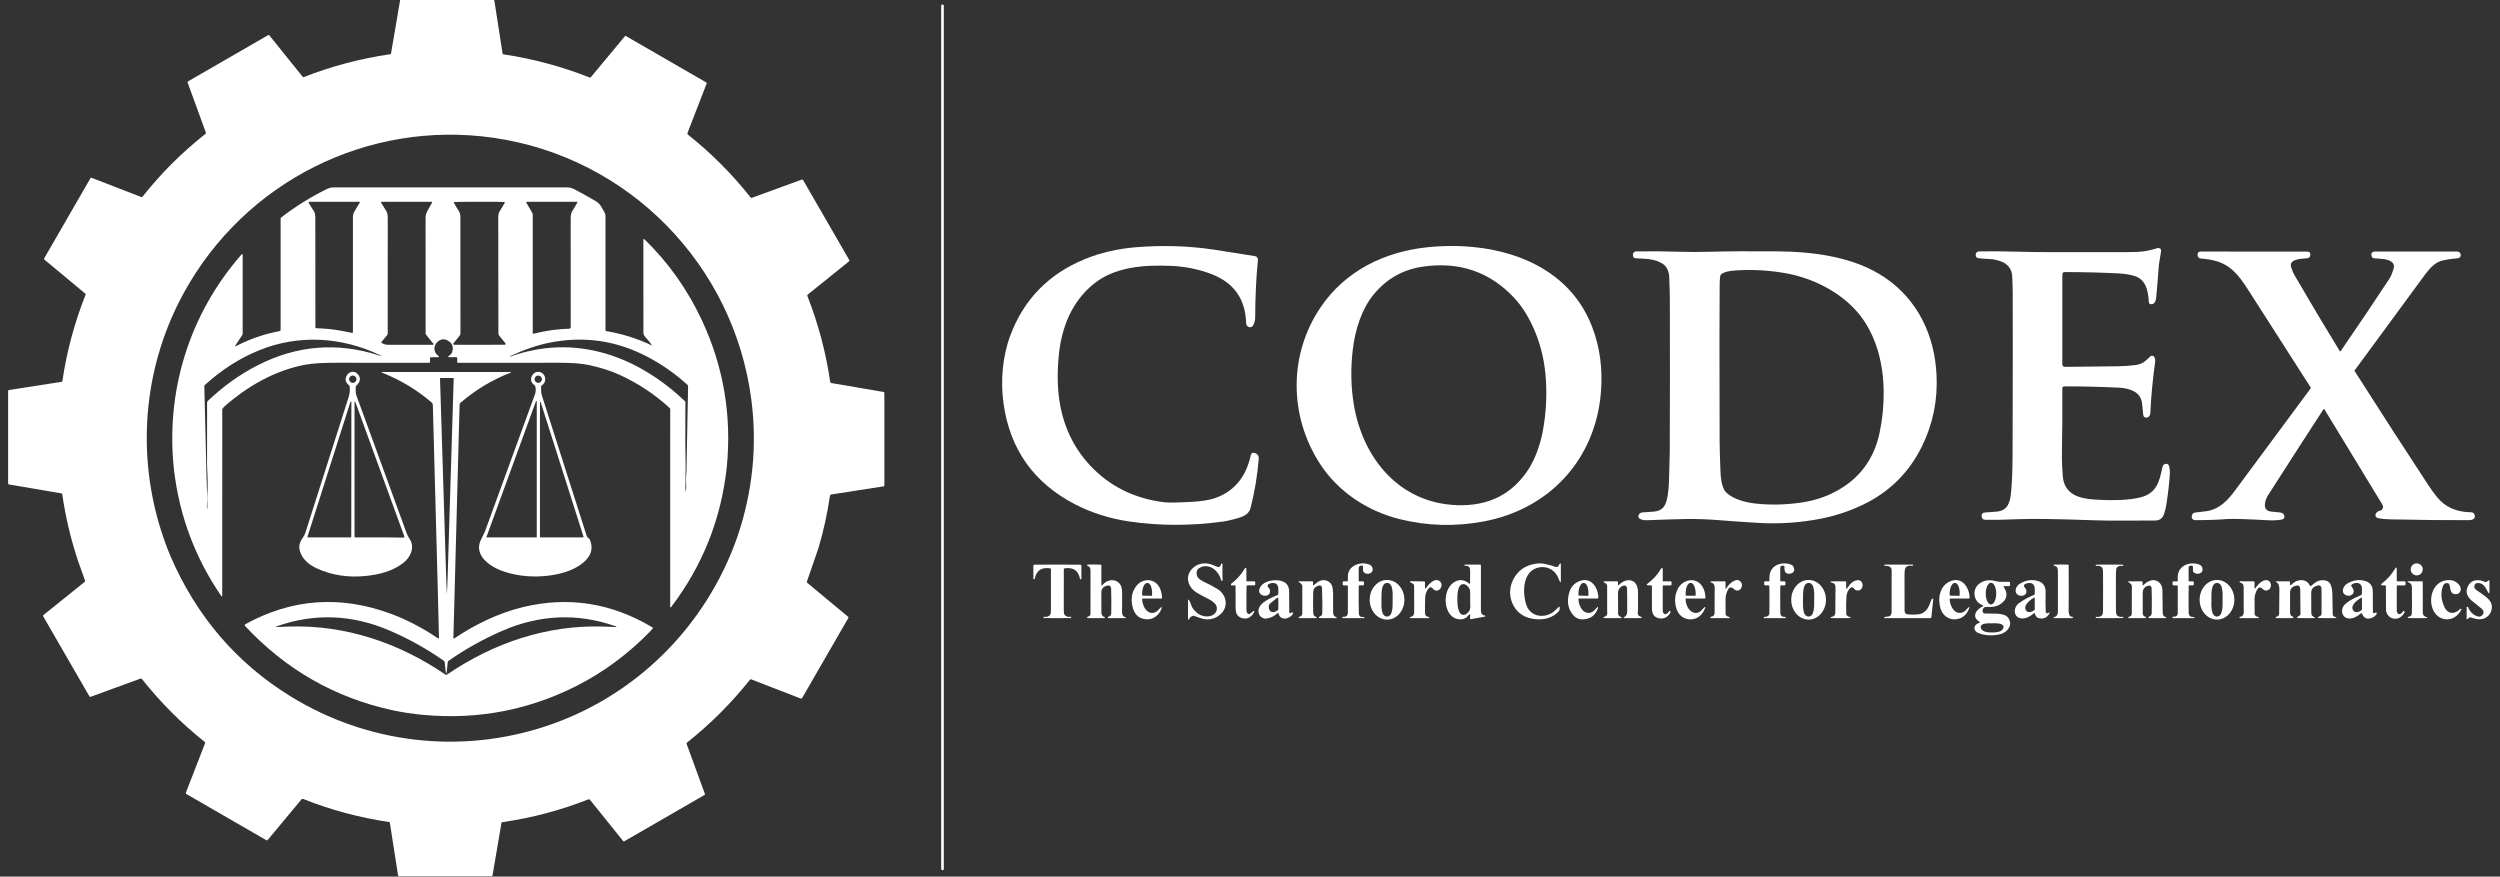 <?xml version="1.0" encoding="UTF-8"?>
<svg xmlns="http://www.w3.org/2000/svg" width="154" height="54" viewBox="0 0 154 54" fill="none">
  <rect x="0" y="0" width="154" height="54" fill="#333333" stroke="none"/>
  <g clip-path="url(#clip0_77_924)">
    <path d="M58.139 53.525C58.139 53.57 58.104 53.605 58.059 53.605H58.057C58.013 53.605 57.977 53.57 57.977 53.525V0.355C57.977 0.311 58.013 0.276 58.057 0.276H58.059C58.104 0.276 58.139 0.311 58.139 0.355V53.525Z" fill="white"></path>
    <path d="M67.366 17.493C66.011 18.592 65.389 20.183 65.22 21.898C65.147 22.645 65.134 23.338 65.181 23.976C65.32 25.855 65.981 27.425 67.165 28.687C68.359 29.96 69.875 30.71 71.714 30.939C71.956 30.969 72.489 30.962 73.314 30.92C73.997 30.886 74.519 30.802 74.882 30.671C76.028 30.258 76.749 29.388 77.044 28.058C77.078 27.904 77.172 27.856 77.326 27.912C77.328 27.912 77.332 27.912 77.336 27.916C77.485 27.981 77.553 28.095 77.54 28.258C77.452 29.325 77.281 30.342 77.029 31.308C76.916 31.738 76.46 31.867 76.012 31.984C75.732 32.057 75.514 32.105 75.36 32.125C73.37 32.397 71.447 32.398 69.593 32.127C68.365 31.949 67.241 31.593 66.218 31.063C63.677 29.744 62.209 27.672 61.816 24.847C61.626 23.477 61.749 21.971 62.235 20.668C63.057 18.46 64.576 16.897 66.789 15.976C67.766 15.57 68.837 15.321 70.001 15.227C71.639 15.096 73.234 15.146 74.786 15.379C75.41 15.472 76.249 15.605 77.305 15.777C77.421 15.795 77.502 15.902 77.49 16.018C77.381 17.07 77.324 18.247 77.319 19.547C77.318 19.726 77.275 19.892 77.192 20.045C77.135 20.151 77.002 20.189 76.895 20.131C76.811 20.085 76.766 20.005 76.762 19.893C76.715 18.416 76.004 17.414 74.631 16.885C73.85 16.585 73.017 16.416 72.133 16.378C70.431 16.306 68.656 16.443 67.366 17.493Z" fill="white"></path>
    <path d="M81.316 28.579C79.384 25.602 79.384 21.809 81.366 18.905C82.882 16.683 85.278 15.507 87.929 15.231C91.924 14.816 96.467 16.007 98.061 20.095C98.554 21.36 98.739 22.729 98.614 24.201C98.263 28.33 95.421 31.375 91.375 32.125C89.627 32.449 87.904 32.399 86.205 31.975C84.232 31.484 82.427 30.29 81.316 28.579ZM89.772 31.119C91.703 31.182 93.167 30.439 94.164 28.893C94.576 28.253 94.876 27.385 95.025 26.618C95.228 25.56 95.296 24.483 95.227 23.386C95.161 22.331 94.938 21.343 94.557 20.425C94.204 19.574 93.774 18.879 93.265 18.338C91.758 16.736 89.882 16.099 87.64 16.426C86.416 16.605 85.407 17.177 84.616 18.141C83.868 19.054 83.473 20.333 83.331 21.542C83.195 22.7 83.215 23.816 83.39 24.892C83.934 28.234 86.206 31.003 89.772 31.119Z" fill="white"></path>
    <path d="M127.04 22.448C127.04 22.531 127.108 22.599 127.191 22.599C127.775 22.598 128.865 22.586 130.461 22.562C130.878 22.555 131.235 22.531 131.533 22.488C131.989 22.423 132.102 22.288 132.458 21.955C132.536 21.882 132.661 21.904 132.71 21.999C132.756 22.088 132.771 22.191 132.754 22.308C132.596 23.477 132.498 24.524 132.461 25.452C132.456 25.581 132.378 25.691 132.266 25.725C132.261 25.726 132.259 25.727 132.258 25.727C132.116 25.736 132.038 25.681 132.023 25.562C132.011 25.463 131.988 25.226 131.951 24.853C131.919 24.518 131.748 24.267 131.44 24.1C131.199 23.97 130.885 23.896 130.497 23.878C129.23 23.82 128.114 23.795 127.148 23.802C127.088 23.803 127.039 23.852 127.039 23.912C127.047 25.195 127.038 26.578 127.013 28.062C127.008 28.374 127.025 28.792 127.066 29.317C127.154 30.464 128.078 30.712 129.036 30.774C129.614 30.812 130.173 30.818 130.713 30.793C131.099 30.775 131.458 30.729 131.789 30.654C132.824 30.42 133.016 29.71 133.203 28.788C133.232 28.65 133.302 28.575 133.443 28.571C133.518 28.569 133.584 28.616 133.606 28.688C133.654 28.845 133.673 29.013 133.662 29.193C133.632 29.698 133.567 30.289 133.466 30.964C133.418 31.286 133.354 31.543 133.274 31.736C133.186 31.951 133.011 32.06 132.751 32.063C132.69 32.063 132.039 32.066 130.797 32.071C130.036 32.074 129.385 32.066 128.847 32.045C126.707 31.966 125.178 31.945 124.262 31.984C123.471 32.019 122.816 32.03 122.296 32.018C122.155 32.015 122.079 31.943 122.068 31.803V31.795C122.061 31.655 122.125 31.581 122.26 31.572C122.535 31.553 122.784 31.534 123.007 31.515C123.675 31.456 123.827 30.942 123.883 30.326C123.942 29.693 123.972 28.929 123.975 28.034C123.99 22.88 123.993 19.549 123.983 18.043C123.981 17.718 123.971 17.381 123.954 17.034C123.935 16.681 123.785 16.41 123.503 16.219C123.293 16.077 122.839 15.958 122.53 15.952C122.349 15.949 122.131 15.933 121.877 15.906C121.754 15.892 121.696 15.819 121.704 15.688C121.705 15.683 121.705 15.681 121.705 15.68C121.718 15.553 121.794 15.488 121.935 15.486C122.71 15.473 123.527 15.48 124.387 15.506C125.006 15.525 125.66 15.533 126.35 15.531C126.457 15.53 128.037 15.53 131.089 15.53C131.497 15.53 131.8 15.517 131.998 15.49C132.302 15.45 132.598 15.382 132.886 15.287C132.956 15.265 133.033 15.28 133.087 15.329C133.122 15.361 133.133 15.42 133.118 15.506C133.034 16.005 132.992 16.267 132.99 16.294C132.91 17.343 132.853 18.029 132.818 18.352C132.798 18.545 132.716 18.694 132.618 18.719L132.58 18.729C132.443 18.765 132.371 18.712 132.365 18.573C132.328 17.886 132.177 17.192 131.447 16.988C131.169 16.91 130.873 16.863 130.559 16.845C129.583 16.792 128.457 16.763 127.18 16.758C127.103 16.758 127.04 16.82 127.04 16.897V22.448Z" fill="white"></path>
    <path d="M101.89 31.514C102.351 31.47 102.57 31.235 102.68 30.776C102.752 30.474 102.796 30.069 102.812 29.56C102.841 28.638 102.857 28.071 102.857 27.858C102.87 25.015 102.872 21.906 102.863 18.534C102.862 18.147 102.849 17.647 102.822 17.034C102.809 16.74 102.684 16.41 102.407 16.24C101.906 15.935 101.448 15.951 100.769 15.909C100.643 15.902 100.582 15.831 100.586 15.695C100.586 15.694 100.586 15.691 100.587 15.686C100.596 15.555 100.672 15.488 100.816 15.486C101.825 15.473 102.707 15.481 103.462 15.509C103.991 15.527 104.646 15.527 105.43 15.507C106.506 15.478 107.859 15.471 109.49 15.484C111.711 15.503 114.214 15.811 116.112 17.1C118.133 18.472 119.168 20.643 119.29 23.086C119.368 24.648 119.07 26.115 118.396 27.487C117.595 29.118 116.372 30.324 114.728 31.104C113.889 31.502 113.019 31.787 112.118 31.96C110.879 32.197 109.633 32.282 108.382 32.214C107.605 32.171 106.743 32.111 105.795 32.035C105.113 31.981 104.457 31.96 103.828 31.972C103.077 31.987 102.282 32.012 101.442 32.046C101.269 32.053 101.124 32.021 101.005 31.951C100.93 31.907 100.9 31.812 100.937 31.733C100.991 31.617 101.069 31.568 101.204 31.563C101.378 31.556 101.606 31.54 101.89 31.514ZM114.406 19.215C113.307 17.949 111.634 17.121 109.99 16.829C109.005 16.654 108.008 16.595 106.997 16.653C106.731 16.668 105.993 16.726 105.961 17.027C105.944 17.181 105.934 17.355 105.931 17.549C105.915 18.76 105.915 21.959 105.929 27.148C105.93 27.516 105.944 28.082 105.973 28.848C105.986 29.248 106.013 30.022 106.327 30.33C106.766 30.761 107.544 30.953 108.139 31.019C109.065 31.121 110.028 31.097 111.025 30.948C111.775 30.834 112.471 30.604 113.115 30.255C114.548 29.48 115.437 28.283 115.781 26.668C115.958 25.837 116.043 24.98 116.034 24.099C116.017 22.337 115.54 20.517 114.406 19.215Z" fill="white"></path>
    <path d="M143.118 25.223C142.392 26.334 141.259 28.092 139.716 30.498C139.526 30.794 139.31 31.456 139.894 31.511C140.229 31.542 140.424 31.563 140.476 31.572C140.613 31.596 140.695 31.667 140.72 31.785C140.741 31.887 140.673 31.987 140.57 32.004C140.301 32.049 140.033 32.065 139.765 32.05C138.362 31.973 137.5 31.948 137.182 31.973C136.597 32.02 135.942 32.042 135.217 32.041C135.076 32.041 134.976 31.904 135.019 31.77L135.033 31.725C135.061 31.634 135.123 31.584 135.219 31.573C135.615 31.528 135.844 31.501 135.908 31.491C136.736 31.367 137.24 30.811 137.713 30.166C137.93 29.869 139.469 27.791 142.331 23.931C142.347 23.91 142.347 23.881 142.333 23.86C141.052 21.858 139.768 19.854 138.483 17.848C137.925 16.98 137.421 16.322 136.458 16.065C136.207 15.998 135.91 15.951 135.565 15.923C135.441 15.913 135.376 15.839 135.369 15.703V15.695C135.369 15.562 135.435 15.496 135.568 15.496L142.125 15.498C142.265 15.498 142.327 15.568 142.313 15.707L142.309 15.741C142.3 15.828 142.232 15.896 142.145 15.905C141.794 15.946 140.944 15.932 141.143 16.489C141.218 16.699 141.278 16.843 141.324 16.922C142.208 18.448 143.142 20.013 144.123 21.619C144.145 21.655 144.167 21.655 144.191 21.621C145.376 19.895 146.371 18.416 147.177 17.186C147.285 17.023 147.377 16.794 147.456 16.502C147.49 16.376 147.461 16.266 147.368 16.172C147.13 15.93 146.602 15.939 146.279 15.916C146.15 15.907 146.083 15.838 146.079 15.708C146.078 15.693 146.078 15.684 146.077 15.682C146.056 15.585 146.16 15.493 146.293 15.493L151.355 15.495C151.486 15.495 151.562 15.566 151.587 15.707C151.587 15.707 151.584 15.722 151.577 15.753C151.56 15.838 151.489 15.899 151.403 15.906C151.03 15.939 150.711 15.987 150.448 16.049C149.989 16.157 149.657 16.549 149.367 16.935C149.034 17.379 147.595 19.338 145.05 22.81C145.037 22.828 145.037 22.846 145.049 22.863C146.749 25.532 148.26 27.87 149.582 29.879C149.763 30.155 149.946 30.407 150.132 30.635C150.625 31.242 151.326 31.549 152.237 31.558C152.343 31.559 152.431 31.641 152.44 31.747L152.447 31.825C152.456 31.941 152.309 32.04 152.126 32.041C150.731 32.048 149.088 32.032 147.199 31.991C146.916 31.984 146.671 31.958 146.464 31.91C146.359 31.886 146.299 31.773 146.338 31.672C146.385 31.553 146.49 31.476 146.656 31.442C146.689 31.435 146.715 31.419 146.735 31.392C146.813 31.291 146.817 31.184 146.747 31.071C146.511 30.682 145.325 28.733 143.191 25.224C143.167 25.186 143.143 25.185 143.118 25.224V25.223Z" fill="white"></path>
    <path d="M73.458 37.942C73.364 37.984 73.31 38.022 73.296 38.052C73.22 38.224 73.181 38.216 73.181 38.027L73.183 36.973C73.183 36.928 73.199 36.922 73.231 36.955C73.271 36.998 73.308 37.072 73.345 37.176C73.387 37.299 73.416 37.374 73.432 37.4C73.617 37.703 73.861 37.889 74.167 37.956C74.553 38.039 75.037 37.838 74.948 37.375C74.913 37.199 74.668 37.011 74.465 36.91C74.206 36.781 73.97 36.655 73.756 36.53C73.169 36.19 72.945 35.482 73.487 34.985C73.777 34.72 74.136 34.642 74.567 34.751C74.61 34.762 74.764 34.822 75.03 34.929C75.061 34.942 75.097 34.937 75.124 34.915C75.168 34.881 75.2 34.825 75.219 34.746C75.227 34.714 75.247 34.703 75.277 34.713C75.296 34.719 75.306 34.732 75.305 34.752C75.298 34.986 75.299 35.317 75.31 35.743C75.31 35.763 75.296 35.779 75.276 35.781C75.261 35.781 75.247 35.777 75.235 35.765C75.224 35.754 75.216 35.74 75.213 35.724C75.084 35.159 74.467 34.655 73.903 34.977C73.702 35.092 73.656 35.277 73.764 35.532C73.809 35.64 73.985 35.763 74.29 35.903C74.497 35.997 74.732 36.124 74.996 36.285C75.544 36.618 75.684 37.326 75.234 37.787C74.967 38.06 74.641 38.18 74.254 38.148C74.006 38.126 73.726 37.986 73.552 37.937C73.518 37.927 73.487 37.929 73.458 37.942Z" fill="white"></path>
    <path d="M82.983 36.06H82.769C82.738 36.06 82.712 36.035 82.712 36.002V35.871C82.712 35.832 82.732 35.812 82.772 35.812H82.98C83.011 35.812 83.026 35.797 83.029 35.767C83.034 35.721 83.034 35.638 83.031 35.517C83.012 34.821 83.848 34.555 84.373 34.788C84.615 34.896 84.643 35.275 84.326 35.336C84.189 35.361 84.081 35.329 83.999 35.237C83.975 35.21 83.962 35.177 83.962 35.141V34.918C83.962 34.866 83.935 34.84 83.883 34.84H83.847C83.764 34.84 83.696 34.908 83.696 34.991V35.766C83.696 35.797 83.711 35.811 83.741 35.811H83.943C83.994 35.811 84.02 35.837 84.02 35.889V35.984C84.02 36.034 83.995 36.058 83.946 36.058H83.747C83.715 36.058 83.698 36.075 83.697 36.108C83.689 36.8 83.692 37.363 83.706 37.796C83.711 37.954 83.817 38.026 84.025 38.015C84.039 38.014 84.046 38.021 84.046 38.034V38.063C84.046 38.072 84.041 38.076 84.033 38.076H82.715C82.684 38.076 82.676 38.062 82.692 38.034L82.709 38.004C82.713 37.997 82.719 37.994 82.728 37.995C82.825 38.006 82.901 37.985 82.957 37.935C83.003 37.895 83.026 37.826 83.028 37.729C83.031 37.322 83.031 36.781 83.028 36.104C83.028 36.075 83.012 36.06 82.983 36.06Z" fill="white"></path>
    <path d="M96.034 34.808C96.043 34.77 96.062 34.741 96.091 34.722C96.129 34.697 96.149 34.708 96.149 34.754V35.736C96.149 35.907 96.118 35.913 96.056 35.753C96.025 35.675 95.99 35.597 95.951 35.517C95.71 35.032 95.191 34.833 94.699 34.977C93.779 35.246 93.773 36.539 94.028 37.275C94.291 38.033 95.171 38.102 95.718 37.672C95.765 37.636 95.865 37.542 96.018 37.392C96.057 37.352 96.077 37.36 96.077 37.416V37.502C96.077 37.566 96.055 37.62 96.011 37.666C95.652 38.043 95.171 38.201 94.567 38.139C93.96 38.076 93.519 37.807 93.245 37.332C92.954 36.824 92.95 36.213 93.218 35.693C93.497 35.15 93.951 34.828 94.579 34.727C95.019 34.657 95.38 34.772 95.807 34.918C95.906 34.953 96.012 34.902 96.034 34.808Z" fill="white"></path>
    <path d="M108.935 36.058H108.747C108.699 36.058 108.675 36.034 108.675 35.986V35.874C108.675 35.832 108.695 35.811 108.738 35.811H108.947C108.978 35.811 108.995 35.797 108.996 35.766C109.01 35.496 108.962 35.32 109.166 35.037C109.416 34.692 109.975 34.633 110.324 34.778C110.419 34.818 110.48 34.886 110.509 34.981C110.584 35.234 110.391 35.359 110.154 35.34C109.982 35.326 109.905 35.19 109.926 34.931C109.931 34.875 109.904 34.846 109.848 34.846H109.783C109.716 34.846 109.662 34.901 109.662 34.968V35.765C109.662 35.795 109.677 35.81 109.707 35.81H109.92C109.954 35.81 109.98 35.837 109.98 35.87V35.996C109.98 36.039 109.958 36.06 109.916 36.06H109.711C109.681 36.06 109.666 36.075 109.666 36.105C109.659 36.596 109.658 37.095 109.665 37.6C109.668 37.846 109.654 38.005 109.979 38.007C109.991 38.007 110.001 38.017 110.001 38.029V38.057C110.001 38.07 109.995 38.076 109.983 38.076H108.66C108.64 38.076 108.63 38.052 108.644 38.038L108.67 38.013C108.681 38.002 108.688 37.996 108.693 37.996C108.786 38.003 108.861 37.983 108.919 37.935C108.969 37.895 108.995 37.827 108.996 37.731C109.001 36.941 109 36.402 108.992 36.114C108.991 36.077 108.972 36.058 108.935 36.058Z" fill="white"></path>
    <path d="M134.095 36.059H133.906C133.856 36.059 133.83 36.034 133.83 35.984V35.885C133.83 35.837 133.854 35.813 133.902 35.813H134.105C134.135 35.813 134.16 35.786 134.156 35.755C134.13 35.538 134.152 35.35 134.221 35.195C134.411 34.766 134.939 34.633 135.37 34.741C135.618 34.803 135.716 34.949 135.662 35.179C135.655 35.212 135.639 35.237 135.612 35.256C135.439 35.381 135.275 35.378 135.123 35.245C135.099 35.224 135.087 35.198 135.087 35.167V34.945C135.087 34.863 135.047 34.83 134.966 34.843L134.921 34.849C134.853 34.86 134.819 34.9 134.819 34.968V35.766C134.819 35.797 134.834 35.812 134.865 35.812H135.065C135.114 35.812 135.139 35.837 135.139 35.886V36.002C135.139 36.033 135.113 36.058 135.082 36.058H134.869C134.838 36.058 134.823 36.074 134.822 36.105C134.815 36.81 134.815 37.346 134.822 37.714C134.827 37.954 134.936 38.016 135.148 38.008C135.159 38.008 135.165 38.012 135.167 38.023L135.171 38.051C135.174 38.068 135.167 38.076 135.15 38.076H133.854C133.837 38.076 133.828 38.067 133.828 38.049V38.01C133.828 37.995 133.835 37.987 133.85 37.988C134.016 38 134.148 37.952 134.149 37.758C134.152 37.257 134.153 36.709 134.151 36.115C134.15 36.078 134.131 36.059 134.095 36.059Z" fill="white"></path>
    <path d="M149.241 35.074C149.241 35.279 149.075 35.445 148.87 35.445C148.665 35.445 148.499 35.279 148.499 35.074C148.499 34.869 148.665 34.703 148.87 34.703C149.075 34.703 149.241 34.869 149.241 35.074Z" fill="white"></path>
    <path d="M65.135 34.778C66.043 34.779 66.519 34.78 66.564 34.786C66.596 34.789 66.613 34.808 66.613 34.842V35.644C66.613 35.67 66.599 35.684 66.573 35.683C66.565 35.682 66.557 35.681 66.548 35.678C66.535 35.674 66.528 35.666 66.526 35.654C66.429 35.144 66.113 34.929 65.578 35.01C65.547 35.015 65.531 35.033 65.531 35.066C65.529 36.065 65.528 36.9 65.529 37.572C65.529 37.729 65.548 37.833 65.586 37.883C65.657 37.975 65.779 38.013 65.951 37.995C65.968 37.994 65.977 38.001 65.979 38.017L65.985 38.05C65.987 38.064 65.981 38.071 65.967 38.072C65.844 38.076 65.566 38.078 65.133 38.078C64.7 38.078 64.423 38.075 64.3 38.071C64.286 38.071 64.281 38.063 64.282 38.049L64.288 38.016C64.29 38 64.299 37.993 64.316 37.994C64.488 38.013 64.61 37.975 64.681 37.883C64.719 37.833 64.738 37.729 64.738 37.572C64.738 36.9 64.738 36.064 64.738 35.066C64.738 35.033 64.722 35.015 64.691 35.01C64.156 34.928 63.84 35.143 63.742 35.653C63.74 35.666 63.733 35.673 63.72 35.677C63.712 35.68 63.703 35.681 63.696 35.682C63.669 35.683 63.655 35.669 63.655 35.643V34.84C63.656 34.807 63.673 34.788 63.706 34.785C63.75 34.779 64.226 34.778 65.135 34.778Z" fill="white"></path>
    <path d="M67.844 36.012C67.844 36.078 67.866 36.086 67.908 36.037C68.14 35.768 68.529 35.628 68.841 35.84C69.018 35.959 69.11 36.143 69.119 36.392C69.128 36.629 69.127 37.056 69.117 37.673C69.114 37.857 69.17 37.97 69.287 38.011C69.41 38.053 69.4 38.075 69.257 38.076C68.953 38.079 68.63 38.079 68.286 38.076C68.252 38.076 68.238 38.059 68.246 38.025C68.248 38.016 68.253 38.007 68.26 37.999C68.268 37.989 68.278 37.983 68.291 37.98C68.395 37.958 68.449 37.892 68.452 37.782C68.464 37.287 68.462 36.793 68.448 36.298C68.442 36.095 68.344 36.025 68.155 36.087L68.132 36.095C67.942 36.157 67.845 36.288 67.844 36.488C67.841 36.888 67.841 37.295 67.845 37.708C67.847 37.877 67.91 37.976 68.033 38.007C68.052 38.012 68.061 38.023 68.062 38.041C68.062 38.054 68.057 38.064 68.048 38.071C68.043 38.075 68.038 38.077 68.031 38.077H66.997C66.974 38.077 66.958 38.052 66.968 38.031C66.974 38.02 66.98 38.01 66.986 38.002C66.99 37.995 67 37.99 67.013 37.986C67.12 37.959 67.174 37.904 67.174 37.824C67.178 36.94 67.178 36.055 67.176 35.172C67.176 34.988 67.12 34.887 67.015 34.87C66.984 34.865 66.969 34.847 66.97 34.815C66.971 34.79 66.982 34.778 67.003 34.777C67.134 34.77 67.398 34.773 67.795 34.782C67.827 34.783 67.844 34.801 67.844 34.834V36.012Z" fill="white"></path>
    <path d="M90.508 37.856C90.498 37.862 90.458 37.903 90.386 37.979C90.127 38.257 89.63 38.181 89.374 37.904C88.879 37.37 88.949 36.181 89.643 35.822C89.933 35.672 90.22 35.716 90.505 35.951C90.535 35.977 90.552 35.969 90.553 35.928C90.564 35.451 90.565 35.166 90.556 35.076C90.539 34.913 90.433 34.837 90.239 34.847C90.223 34.848 90.215 34.84 90.215 34.825V34.793C90.215 34.785 90.222 34.778 90.23 34.778H91.171C91.207 34.778 91.225 34.796 91.225 34.833C91.228 36.123 91.228 37.041 91.223 37.586C91.222 37.79 91.303 37.901 91.468 37.916C91.491 37.918 91.5 37.931 91.495 37.955C91.491 37.97 91.484 37.979 91.474 37.982C91.173 38.04 90.888 38.093 90.618 38.139C90.583 38.145 90.551 38.118 90.553 38.084L90.566 37.879C90.569 37.838 90.549 37.831 90.508 37.856ZM89.773 36.933C89.776 37.208 89.791 38 90.252 37.86C90.315 37.84 90.392 37.777 90.481 37.672C90.615 37.514 90.563 37.247 90.56 36.926C90.557 36.605 90.604 36.336 90.467 36.181C90.376 36.077 90.298 36.015 90.235 35.997C89.771 35.865 89.771 36.657 89.773 36.933Z" fill="white"></path>
    <path d="M116.324 37.977C116.457 37.951 116.522 37.839 116.523 37.709C116.53 36.648 116.531 35.794 116.526 35.149C116.523 34.87 116.309 34.861 116.103 34.849C116.082 34.849 116.071 34.837 116.068 34.818C116.067 34.809 116.07 34.798 116.078 34.787C116.082 34.782 116.087 34.779 116.094 34.779H117.819C117.839 34.779 117.851 34.8 117.841 34.817L117.822 34.849C117.819 34.855 117.814 34.857 117.807 34.856C117.599 34.818 117.456 34.861 117.378 34.987C117.338 35.053 117.318 35.18 117.318 35.369C117.317 36.422 117.318 37.179 117.322 37.641C117.323 37.749 117.407 37.839 117.515 37.847C117.782 37.868 118.009 37.865 118.196 37.838C118.671 37.773 118.838 37.343 118.98 36.921C118.989 36.894 119.007 36.88 119.036 36.879C119.045 36.877 119.056 36.88 119.067 36.884C119.083 36.891 119.09 36.903 119.088 36.92L118.97 38.029C118.966 38.062 118.948 38.078 118.916 38.078H116.088C116.078 38.078 116.073 38.073 116.073 38.063V38.029C116.073 38.013 116.081 38.004 116.097 38.003C116.191 37.997 116.266 37.988 116.324 37.977Z" fill="white"></path>
    <path d="M127.485 37.907C127.507 37.961 127.566 37.99 127.664 37.995C127.679 37.996 127.69 38.008 127.69 38.023V38.047C127.69 38.067 127.68 38.077 127.66 38.077H126.529C126.509 38.077 126.499 38.067 126.498 38.047C126.497 38.038 126.501 38.029 126.508 38.021C126.51 38.019 126.518 38.016 126.532 38.013C126.688 37.98 126.767 37.863 126.768 37.661C126.769 37.131 126.769 36.293 126.766 35.148C126.765 34.973 126.683 34.871 126.519 34.839C126.501 34.836 126.495 34.825 126.5 34.807C126.505 34.79 126.512 34.781 126.521 34.78C126.806 34.773 127.093 34.773 127.379 34.78C127.413 34.78 127.43 34.799 127.431 34.833C127.436 36.413 127.435 37.314 127.427 37.535C127.421 37.676 127.44 37.8 127.485 37.907Z" fill="white"></path>
    <path d="M129.945 34.778C130.218 34.774 130.494 34.778 130.772 34.787C130.788 34.787 130.8 34.804 130.795 34.82L130.787 34.844C130.783 34.856 130.776 34.861 130.764 34.859C130.607 34.837 130.489 34.867 130.408 34.951C130.367 34.993 130.345 35.097 130.342 35.265C130.34 35.421 130.338 35.809 130.338 36.428C130.338 37.046 130.34 37.434 130.343 37.59C130.345 37.757 130.368 37.862 130.408 37.904C130.489 37.988 130.607 38.019 130.764 37.996C130.776 37.994 130.783 37.999 130.787 38.011L130.795 38.035C130.8 38.051 130.788 38.068 130.772 38.068C130.494 38.078 130.218 38.082 129.945 38.078C129.671 38.082 129.395 38.078 129.118 38.068C129.101 38.068 129.089 38.051 129.094 38.035L129.102 38.011C129.106 37.999 129.114 37.994 129.125 37.996C129.282 38.019 129.4 37.988 129.481 37.904C129.521 37.862 129.543 37.757 129.546 37.59C129.549 37.434 129.55 37.046 129.55 36.428C129.55 35.809 129.549 35.421 129.546 35.265C129.543 35.099 129.521 34.993 129.481 34.951C129.4 34.867 129.281 34.837 129.125 34.859C129.114 34.861 129.106 34.856 129.102 34.844L129.094 34.82C129.089 34.804 129.101 34.787 129.118 34.787C129.395 34.778 129.671 34.774 129.945 34.778Z" fill="white"></path>
    <path d="M76.786 36.114C76.777 36.354 76.776 36.791 76.782 37.426C76.783 37.551 76.759 37.668 76.838 37.776C76.878 37.833 76.959 37.843 77.013 37.799L77.206 37.644C77.223 37.631 77.239 37.632 77.252 37.648C77.258 37.655 77.262 37.663 77.265 37.673C77.267 37.68 77.264 37.691 77.256 37.706C77.092 38.001 76.876 38.132 76.609 38.097C76.409 38.072 76.267 37.981 76.184 37.826C76.137 37.736 76.113 37.585 76.114 37.376C76.117 36.593 76.116 36.175 76.111 36.118C76.108 36.073 76.092 36.051 76.065 36.053L75.886 36.066C75.847 36.069 75.828 36.051 75.825 36.013C75.823 35.986 75.828 35.968 75.84 35.958C76.188 35.691 76.454 35.399 76.639 35.083C76.73 34.925 76.777 34.938 76.777 35.12V35.764C76.777 35.796 76.793 35.812 76.826 35.812H77.261C77.296 35.812 77.323 35.84 77.323 35.874V36.007C77.323 36.042 77.306 36.058 77.272 36.058H76.844C76.806 36.058 76.787 36.077 76.786 36.114Z" fill="white"></path>
    <path d="M102.425 36.108V37.642C102.425 37.68 102.437 37.717 102.458 37.749C102.526 37.849 102.607 37.862 102.702 37.786C102.749 37.748 102.793 37.698 102.835 37.635C102.846 37.617 102.859 37.617 102.872 37.634L102.91 37.681C102.915 37.688 102.916 37.695 102.912 37.702C102.754 38.012 102.52 38.141 102.208 38.089C101.906 38.038 101.756 37.829 101.759 37.459C101.761 37.279 101.76 36.829 101.757 36.109C101.757 36.074 101.74 36.056 101.704 36.056H101.553C101.417 36.056 101.403 36.016 101.512 35.934C101.833 35.695 102.091 35.41 102.287 35.083C102.379 34.928 102.425 34.941 102.425 35.12V35.764C102.425 35.795 102.441 35.811 102.472 35.811H102.918C102.951 35.811 102.967 35.828 102.967 35.861V35.996C102.967 36.039 102.947 36.059 102.904 36.059H102.474C102.442 36.059 102.425 36.076 102.425 36.108Z" fill="white"></path>
    <path d="M147.702 35.811H148.118C148.161 35.811 148.182 35.833 148.182 35.875V36.011C148.182 36.044 148.167 36.059 148.134 36.059H147.689C147.658 36.059 147.642 36.075 147.642 36.107V37.659C147.642 37.666 147.643 37.673 147.645 37.679C147.707 37.841 147.797 37.877 147.916 37.783C147.963 37.746 148.008 37.696 148.051 37.633C148.06 37.619 148.081 37.619 148.09 37.634L148.127 37.699C148.13 37.703 148.13 37.709 148.127 37.713C147.953 38.031 147.718 38.159 147.421 38.099C147.213 38.057 147.066 37.912 146.981 37.665C146.978 37.656 146.976 37.47 146.976 37.107C146.976 36.908 146.975 36.576 146.972 36.111C146.972 36.076 146.956 36.059 146.921 36.059H146.805C146.644 36.059 146.629 36.011 146.756 35.915C147.062 35.683 147.32 35.392 147.531 35.04C147.603 34.919 147.64 34.929 147.64 35.071V35.75C147.64 35.791 147.661 35.811 147.702 35.811Z" fill="white"></path>
    <path d="M54.432 24.145L51.212 23.596C51.174 23.589 51.144 23.558 51.139 23.52C50.878 21.714 50.409 19.95 49.733 18.227C49.722 18.198 49.731 18.167 49.754 18.148L52.291 16.107C52.32 16.084 52.328 16.041 52.309 16.009L49.471 11.092C49.455 11.064 49.422 11.053 49.392 11.063L46.309 12.188C46.286 12.197 46.259 12.188 46.243 12.169C45.093 10.717 43.805 9.425 42.378 8.294C42.348 8.27 42.336 8.228 42.349 8.192L43.528 5.15C43.539 5.123 43.527 5.091 43.502 5.076L38.553 2.219C38.531 2.206 38.513 2.21 38.496 2.229L36.394 4.758C36.377 4.779 36.349 4.786 36.325 4.776C34.618 4.1 32.847 3.623 31.012 3.347C30.985 3.343 30.962 3.321 30.958 3.293L30.453 0.044C30.448 0.015 30.431 0 30.401 0H24.671C24.658 0 24.647 0.009 24.645 0.022L24.088 3.29C24.083 3.316 24.063 3.336 24.038 3.34C22.194 3.608 20.418 4.079 18.71 4.75C18.689 4.759 18.663 4.752 18.648 4.735L16.589 2.174C16.573 2.154 16.544 2.149 16.522 2.162L11.588 5.01C11.56 5.026 11.549 5.059 11.559 5.089L12.685 8.175C12.694 8.199 12.688 8.22 12.667 8.237C11.209 9.388 9.91 10.684 8.769 12.127C8.756 12.143 8.734 12.149 8.714 12.142L5.644 10.953C5.613 10.94 5.588 10.949 5.571 10.979L2.724 15.91C2.707 15.939 2.714 15.976 2.74 15.997L5.264 18.095C5.278 18.107 5.283 18.126 5.276 18.142C4.592 19.866 4.113 21.643 3.843 23.472C3.839 23.5 3.823 23.516 3.794 23.521L0.556 24.024C0.519 24.03 0.5 24.052 0.5 24.089V29.784C0.5 29.812 0.521 29.836 0.549 29.841L3.793 30.395C3.814 30.399 3.831 30.416 3.834 30.438C4.031 31.817 4.352 33.179 4.798 34.526L5.237 35.763C5.249 35.795 5.241 35.823 5.214 35.845L2.669 37.892C2.649 37.908 2.644 37.937 2.657 37.959L5.505 42.891C5.521 42.92 5.556 42.932 5.587 42.921L8.648 41.804C8.684 41.791 8.724 41.803 8.748 41.833C9.885 43.268 11.175 44.56 12.615 45.707C12.636 45.724 12.643 45.751 12.634 45.775L11.449 48.833C11.436 48.867 11.445 48.892 11.477 48.91L16.402 51.754C16.438 51.775 16.468 51.769 16.495 51.737L18.576 49.234C18.597 49.208 18.632 49.2 18.662 49.212C20.37 49.892 22.139 50.367 23.966 50.636C23.994 50.64 24.011 50.656 24.016 50.685L24.521 53.932C24.526 53.962 24.544 53.978 24.574 53.978H30.281C30.313 53.978 30.332 53.962 30.338 53.93L30.892 50.682C30.895 50.664 30.909 50.651 30.926 50.648C32.757 50.386 34.529 49.916 36.241 49.242C36.282 49.226 36.315 49.235 36.342 49.268L38.388 51.811C38.403 51.832 38.432 51.837 38.455 51.824L43.4 48.969C43.425 48.955 43.432 48.935 43.422 48.909L42.295 45.82C42.285 45.793 42.294 45.763 42.317 45.745C43.762 44.598 45.056 43.307 46.198 41.87C46.219 41.844 46.245 41.837 46.277 41.849L49.308 43.023C49.356 43.042 49.392 43.029 49.418 42.985L52.256 38.068C52.27 38.042 52.265 38.011 52.242 37.992L49.731 35.905C49.706 35.884 49.697 35.851 49.707 35.82L50.421 33.749C50.734 32.691 50.968 31.62 51.125 30.535C51.131 30.497 51.16 30.467 51.198 30.461L54.43 29.959C54.462 29.954 54.477 29.935 54.477 29.903V24.199C54.477 24.169 54.462 24.15 54.432 24.145ZM33.622 44.736C28.352 46.478 22.641 45.806 17.92 42.908C14.576 40.855 12.101 37.967 10.494 34.244C8.301 28.971 8.596 23.011 11.325 18.036C15.082 11.188 22.665 7.37 30.41 8.489C38.73 9.69 45.212 16.316 46.285 24.637C46.65 27.466 46.367 30.264 45.434 33.034C43.509 38.574 39.153 42.909 33.622 44.736Z" fill="white"></path>
    <path d="M39.691 14.734C39.67 14.712 39.632 14.728 39.632 14.758C39.634 16.026 39.634 17.937 39.633 20.494C39.633 20.629 39.704 20.707 39.789 20.803C39.968 21.003 40.09 21.154 40.155 21.256C40.162 21.265 40.151 21.277 40.14 21.272C39.259 20.853 38.328 20.561 37.348 20.396C37.319 20.391 37.297 20.366 37.297 20.336V13.291C37.297 13.233 37.284 13.177 37.259 13.125C37.212 13.028 37.132 12.887 37.02 12.703C36.939 12.572 36.824 12.463 36.674 12.375C36.143 12.065 35.698 11.82 35.34 11.639C35.211 11.575 35.065 11.542 34.902 11.542C32.828 11.542 28.052 11.542 20.574 11.542C20.42 11.542 20.274 11.575 20.135 11.643C19.133 12.138 18.194 12.723 17.317 13.399C17.298 13.414 17.286 13.436 17.286 13.461V20.305C17.286 20.358 17.26 20.389 17.209 20.399C16.288 20.571 15.396 20.878 14.535 21.321C14.475 21.351 14.464 21.338 14.5 21.282L14.919 20.642C14.939 20.613 14.948 20.58 14.948 20.546V15.729C14.948 15.641 14.919 15.63 14.861 15.696C11.659 19.355 10.171 24.131 10.725 29C11.064 31.811 12.029 34.378 13.621 36.7C13.665 36.766 13.688 36.759 13.688 36.68L13.691 27.782C13.693 26.93 13.693 26.092 13.691 25.268C13.69 25.218 13.701 25.177 13.724 25.148C13.749 25.113 13.778 25.081 13.81 25.052C15.244 23.784 16.947 22.81 18.819 22.464C19.267 22.381 19.92 22.342 20.78 22.346C21.737 22.351 23.624 22.351 26.442 22.349C26.475 22.349 26.49 22.332 26.49 22.299V22.051C26.49 22.025 26.511 22.004 26.538 22.004H26.961C27.058 22.004 27.068 21.974 26.991 21.914C26.421 21.483 27.016 20.675 27.559 20.964C27.865 21.129 27.961 21.373 27.848 21.697C27.82 21.778 27.766 21.842 27.689 21.891C27.568 21.965 27.579 22.002 27.72 22.002H28.114C28.146 22.002 28.163 22.019 28.163 22.052V22.289C28.163 22.33 28.184 22.35 28.225 22.35C31.636 22.351 33.691 22.35 34.391 22.346C35.198 22.344 35.817 22.388 36.249 22.48C36.98 22.637 37.611 22.837 38.143 23.078C39.289 23.599 40.322 24.281 41.243 25.125C41.27 25.151 41.286 25.187 41.286 25.224L41.284 27.128V37.358C41.285 37.431 41.307 37.439 41.351 37.381C43.289 34.832 44.429 31.957 44.771 28.757C45.079 25.593 44.57 22.588 43.244 19.743C42.355 17.838 41.171 16.168 39.691 14.734ZM19.062 12.429H22.13C22.17 12.429 22.181 12.447 22.16 12.482C22.015 12.731 21.903 12.915 21.826 13.036C21.767 13.125 21.738 13.252 21.739 13.415C21.741 16.919 21.741 19.267 21.74 20.461C21.74 20.497 21.722 20.513 21.686 20.506C21.21 20.413 20.965 20.366 20.95 20.363C20.522 20.284 20.035 20.236 19.486 20.219C19.454 20.218 19.427 20.19 19.428 20.158C19.429 17.932 19.427 15.697 19.424 13.455C19.424 13.249 19.397 13.104 19.34 13.017C19.235 12.851 19.128 12.681 19.019 12.507C18.998 12.473 19.021 12.429 19.062 12.429ZM23.372 21.901C20.785 21.063 18.277 21.267 15.849 22.514C14.757 23.074 13.742 23.802 12.805 24.695C12.773 24.725 12.757 24.762 12.757 24.806L12.754 28.59C12.788 29.306 12.8 29.806 12.791 30.089C12.771 30.67 12.766 31.075 12.775 31.304C12.775 31.306 12.774 31.309 12.772 31.312C12.77 31.315 12.767 31.318 12.764 31.322C12.758 31.329 12.747 31.321 12.747 31.309C12.742 31.168 12.744 31.031 12.755 30.896C12.768 30.742 12.771 30.606 12.765 30.488C12.742 30.071 12.727 29.654 12.719 29.235L12.586 23.796C12.585 23.762 12.597 23.735 12.622 23.712C13.663 22.769 14.784 22.054 15.988 21.568C18.411 20.59 21.048 20.755 23.386 21.866C23.556 21.947 23.552 21.959 23.372 21.901ZM26.669 21.241C25.52 21.241 24.599 21.241 23.907 21.241C23.766 21.242 23.634 21.201 23.51 21.122C23.483 21.105 23.48 21.085 23.5 21.061L23.852 20.638C23.872 20.613 23.883 20.583 23.883 20.55C23.882 17.502 23.883 15.14 23.886 13.465C23.887 13.256 23.858 13.102 23.799 13.005C23.701 12.844 23.594 12.672 23.479 12.491C23.462 12.464 23.481 12.429 23.513 12.429H26.592C26.628 12.429 26.637 12.445 26.619 12.476C26.588 12.533 26.488 12.712 26.32 13.01C26.25 13.133 26.216 13.263 26.216 13.398C26.22 15.859 26.221 18.242 26.218 20.545C26.218 20.569 26.226 20.592 26.241 20.611L26.698 21.179C26.718 21.203 26.701 21.241 26.669 21.241ZM32.447 12.429H35.529C35.556 12.429 35.574 12.459 35.561 12.483C35.464 12.662 35.358 12.838 35.247 13.01C35.185 13.105 35.154 13.254 35.154 13.456C35.159 16.214 35.16 18.452 35.155 20.168C35.155 20.211 35.121 20.247 35.078 20.247C34.326 20.268 33.589 20.372 32.863 20.558C32.84 20.564 32.817 20.547 32.817 20.522V13.224C32.817 13.185 32.807 13.151 32.789 13.118L32.419 12.477C32.407 12.456 32.422 12.429 32.447 12.429ZM31.102 21.234C31.016 21.238 30.494 21.24 29.533 21.241C28.572 21.241 28.049 21.241 27.964 21.237C27.924 21.235 27.902 21.188 27.928 21.156L28.315 20.675C28.347 20.632 28.364 20.585 28.364 20.532C28.36 18.04 28.359 15.661 28.36 13.396C28.361 13.233 28.331 13.105 28.271 13.012C28.172 12.858 28.069 12.687 27.962 12.496C27.945 12.466 27.954 12.449 27.989 12.445C28.087 12.435 28.599 12.43 29.526 12.43C30.452 12.429 30.965 12.433 31.063 12.443C31.098 12.446 31.107 12.463 31.09 12.494C30.984 12.684 30.881 12.856 30.782 13.01C30.722 13.104 30.692 13.232 30.693 13.394C30.698 15.659 30.701 18.038 30.701 20.53C30.701 20.583 30.718 20.63 30.75 20.673L31.138 21.153C31.164 21.185 31.142 21.232 31.102 21.234ZM42.274 29.994C42.278 30.047 42.272 30.102 42.257 30.158C42.244 30.206 42.231 30.256 42.22 30.307C42.238 29.245 42.238 28.188 42.216 27.136L42.219 24.763C42.219 24.746 42.212 24.729 42.199 24.717C40.817 23.402 39.123 22.307 37.285 21.774C35.332 21.208 33.38 21.272 31.432 21.966C31.423 21.969 31.416 21.965 31.41 21.957C31.405 21.95 31.409 21.943 31.422 21.938C32.291 21.533 33.108 21.256 33.87 21.105C35.977 20.688 37.982 20.979 39.886 21.98C40.779 22.45 41.6 23.026 42.35 23.706C42.374 23.729 42.387 23.757 42.386 23.791L42.286 29.056C42.257 29.368 42.253 29.68 42.274 29.994Z" fill="white"></path>
    <path d="M18.804 32.839C18.773 32.934 18.709 33.051 18.61 33.188C18.394 33.491 18.382 33.825 18.574 34.193C18.755 34.536 19.073 34.811 19.529 35.018C20.458 35.439 21.463 35.593 22.545 35.477C23.387 35.388 24.158 35.191 24.824 34.692C25.277 34.352 25.579 33.723 25.241 33.214C25.154 33.083 25.086 32.95 25.037 32.814C23.971 29.883 22.938 27.051 21.938 24.315C21.913 24.249 21.904 24.09 21.91 23.839C21.911 23.807 21.925 23.775 21.949 23.753C22.195 23.531 22.235 23.306 22.07 23.081C21.868 22.801 21.48 22.87 21.343 23.158C21.24 23.374 21.29 23.564 21.494 23.728C21.518 23.748 21.534 23.776 21.539 23.808C21.567 24.015 21.548 24.23 21.478 24.451C20.254 28.295 19.362 31.091 18.804 32.839ZM24.908 33.048C24.91 33.053 24.911 33.058 24.91 33.063C24.906 33.102 24.883 33.12 24.842 33.118C24.542 33.104 23.549 33.1 21.867 33.106C21.852 33.106 21.839 33.093 21.839 33.078V24.831C21.839 24.699 21.862 24.694 21.908 24.819L24.908 33.048ZM21.504 23.359C21.504 23.233 21.606 23.132 21.731 23.132C21.856 23.132 21.957 23.233 21.957 23.359C21.957 23.484 21.856 23.585 21.731 23.585C21.606 23.585 21.504 23.484 21.504 23.359ZM21.586 24.764C21.591 24.75 21.605 24.741 21.621 24.743C21.635 24.746 21.646 24.759 21.646 24.773L21.638 33.073C21.638 33.09 21.625 33.104 21.608 33.104H18.968C18.948 33.104 18.934 33.084 18.94 33.064L21.586 24.764Z" fill="white"></path>
    <path d="M29.866 32.759C29.851 32.8 29.773 32.961 29.632 33.239C29.491 33.516 29.471 33.791 29.572 34.062C29.788 34.648 30.514 35.043 31.113 35.231C31.963 35.498 32.858 35.574 33.797 35.459C34.629 35.357 35.599 35.072 36.148 34.441C36.46 34.082 36.522 33.682 36.334 33.239C36.321 33.208 36.3 33.183 36.273 33.165C36.202 33.117 36.159 33.073 36.147 33.031C34.887 29.082 33.966 26.194 33.383 24.37C33.317 24.164 33.337 24.026 33.33 23.832C33.329 23.798 33.342 23.771 33.369 23.751C33.522 23.64 33.594 23.503 33.586 23.34C33.562 22.847 32.93 22.742 32.749 23.196C32.665 23.404 32.724 23.582 32.926 23.732C32.953 23.75 32.969 23.776 32.976 23.808C33.015 23.978 33.008 24.136 32.956 24.284C32.678 25.055 31.648 27.88 29.866 32.759ZM35.939 33.042C35.949 33.072 35.926 33.104 35.894 33.104H33.285C33.273 33.104 33.262 33.093 33.262 33.08V24.775C33.262 24.753 33.271 24.748 33.288 24.762C33.301 24.771 33.31 24.786 33.316 24.806C33.468 25.301 34.342 28.047 35.939 33.042ZM32.93 23.36C32.93 23.235 33.031 23.134 33.156 23.134C33.279 23.134 33.381 23.235 33.381 23.36C33.381 23.484 33.279 23.585 33.156 23.585C33.031 23.585 32.93 23.484 32.93 23.36ZM33.064 24.798V33.079C33.064 33.096 33.055 33.104 33.038 33.104H29.985C29.971 33.104 29.963 33.09 29.966 33.077L32.991 24.785C33.039 24.652 33.064 24.657 33.064 24.798Z" fill="white"></path>
    <path d="M40.18 38.641C37.666 37.139 35.013 36.725 32.224 37.395C30.736 37.753 29.263 38.463 27.984 39.326C27.945 39.352 27.927 39.342 27.928 39.296L28.016 36.04L28.311 24.919C28.311 24.88 28.329 24.843 28.359 24.818C29.283 24.019 30.304 23.403 31.421 22.968C31.513 22.932 31.51 22.915 31.411 22.915H23.588C23.48 22.915 23.477 22.934 23.577 22.974C24.669 23.41 25.658 24.003 26.545 24.755C26.626 24.823 26.661 24.865 26.664 24.973C26.762 28.718 26.862 32.464 26.965 36.213L27.041 39.27C27.043 39.332 27.019 39.346 26.967 39.311C26.005 38.666 25.042 38.164 24.077 37.808C20.967 36.66 17.98 36.874 15.117 38.449C15.075 38.471 15.066 38.528 15.099 38.563C17.604 41.247 20.625 42.975 24.163 43.747C24.782 43.882 25.43 43.979 26.106 44.04C29.444 44.342 32.594 43.739 35.558 42.23C37.211 41.389 38.708 40.264 40.006 38.94C40.088 38.856 40.151 38.786 40.197 38.727C40.224 38.692 40.219 38.663 40.18 38.641ZM27.132 23.286H27.925C27.941 23.286 27.949 23.294 27.948 23.308L27.566 35.814C27.554 36.077 27.543 36.339 27.531 36.6V36.609L27.53 36.61C27.53 36.61 27.529 36.609 27.529 36.609L27.486 35.594L27.105 23.313C27.104 23.295 27.113 23.286 27.132 23.286ZM37.878 38.623C37.598 38.611 37.364 38.602 37.173 38.596C33.686 38.485 30.4 39.601 27.53 41.559C27.524 41.563 27.51 41.565 27.487 41.565C27.465 41.565 27.452 41.563 27.446 41.559C24.576 39.601 21.29 38.485 17.802 38.596C17.612 38.602 17.378 38.611 17.097 38.623C16.968 38.628 16.965 38.609 17.087 38.567C19.401 37.761 21.714 37.856 24.023 38.852C25.197 39.36 26.307 39.98 27.351 40.711C27.376 40.73 27.393 40.76 27.396 40.791C27.437 41.263 27.468 41.498 27.487 41.498C27.508 41.498 27.539 41.263 27.58 40.791C27.583 40.76 27.599 40.73 27.625 40.711C28.669 39.98 29.779 39.36 30.953 38.852C33.262 37.856 35.575 37.761 37.889 38.567C38.011 38.609 38.007 38.628 37.878 38.623Z" fill="white"></path>
    <path d="M70.354 36.929C70.371 37.157 70.439 37.355 70.558 37.522C70.762 37.805 71.106 37.848 71.352 37.575C71.409 37.511 71.447 37.47 71.466 37.453C71.567 37.36 71.593 37.379 71.544 37.509C71.42 37.84 71.094 38.147 70.706 38.15C70.23 38.154 69.925 37.926 69.79 37.467C69.635 36.937 69.704 36.481 69.997 36.1C70.367 35.618 71.093 35.6 71.412 36.162C71.515 36.342 71.571 36.562 71.582 36.822C71.583 36.854 71.568 36.87 71.535 36.87H70.408C70.369 36.87 70.351 36.889 70.354 36.929ZM70.392 36.691L70.925 36.704C70.948 36.705 70.966 36.688 70.966 36.665L70.969 36.56C70.979 36.206 70.855 35.915 70.693 35.911H70.665C70.504 35.905 70.365 36.189 70.355 36.545L70.353 36.649C70.352 36.671 70.37 36.69 70.392 36.691Z" fill="white"></path>
    <path d="M78.755 37.794C78.746 37.764 78.709 37.755 78.688 37.776C78.499 37.962 78.264 38.073 77.985 38.107C77.86 38.122 77.649 38.023 77.582 37.886C77.275 37.252 78.175 36.867 78.69 36.659C78.72 36.646 78.736 36.623 78.739 36.591C78.747 36.49 78.749 36.371 78.744 36.234C78.731 35.894 78.406 35.846 78.153 35.977C78.076 36.017 78.062 36.121 78.125 36.179C78.192 36.241 78.229 36.311 78.235 36.391C78.274 36.916 77.238 36.735 77.666 36.116C77.915 35.754 78.538 35.685 78.907 35.78C79.241 35.865 79.408 36.083 79.409 36.434C79.41 36.935 79.414 37.349 79.419 37.675C79.42 37.795 79.467 37.812 79.56 37.726C79.572 37.715 79.595 37.717 79.63 37.734C79.662 37.749 79.67 37.772 79.651 37.803C79.444 38.15 78.885 38.265 78.755 37.794ZM78.638 36.852L78.253 37.162C78.195 37.209 78.16 37.279 78.156 37.355C78.138 37.74 78.455 37.798 78.708 37.586C78.732 37.567 78.746 37.537 78.746 37.507V36.903C78.746 36.811 78.71 36.795 78.638 36.852Z" fill="white"></path>
    <path d="M80.877 35.999C80.871 36.063 80.892 36.074 80.94 36.032C81.011 35.972 81.089 35.911 81.175 35.85C81.489 35.629 81.916 35.741 82.052 36.082C82.096 36.191 82.119 36.393 82.119 36.687C82.12 37.066 82.12 37.408 82.12 37.713C82.119 37.882 82.184 37.982 82.313 38.015C82.33 38.019 82.34 38.036 82.335 38.053C82.333 38.068 82.326 38.075 82.317 38.075C82.145 38.08 81.799 38.08 81.278 38.075C81.255 38.075 81.239 38.053 81.245 38.031C81.248 38.02 81.251 38.011 81.255 38.004C81.26 37.994 81.268 37.987 81.279 37.983C81.385 37.945 81.442 37.891 81.447 37.819C81.465 37.56 81.462 37.039 81.438 36.257C81.432 36.078 81.343 36.024 81.172 36.094L81.141 36.106C80.979 36.173 80.896 36.301 80.892 36.489C80.884 36.892 80.885 37.307 80.894 37.732C80.897 37.892 80.956 37.979 81.069 37.994C81.087 37.997 81.098 38.007 81.102 38.023C81.105 38.034 81.104 38.043 81.101 38.052C81.096 38.068 81.084 38.076 81.067 38.076H80.039C79.996 38.076 79.985 38.057 80.006 38.02C80.016 38.005 80.032 37.994 80.053 37.989C80.151 37.969 80.221 37.892 80.221 37.803L80.223 36.109C80.223 36.084 80.217 36.058 80.205 36.035C80.174 35.972 80.114 35.916 80.027 35.868C79.959 35.831 79.964 35.812 80.041 35.812H80.84C80.878 35.812 80.895 35.832 80.891 35.87L80.877 35.999Z" fill="white"></path>
    <path d="M85.446 38.168C84.856 38.17 84.375 37.625 84.373 36.95C84.371 36.275 84.848 35.727 85.438 35.725C86.028 35.723 86.51 36.268 86.511 36.943C86.513 37.618 86.037 38.166 85.446 38.168ZM85.098 36.941C85.096 37.296 85.052 37.976 85.436 37.979C85.82 37.981 85.785 37.3 85.787 36.946C85.789 36.592 85.832 35.912 85.448 35.909C85.065 35.907 85.101 36.588 85.098 36.941Z" fill="white"></path>
    <path d="M87.837 36.228C87.988 36.01 88.375 35.561 88.679 35.796C89.019 36.061 88.567 36.667 88.237 36.233C88.184 36.162 88.078 36.158 88.019 36.224C87.88 36.378 87.806 36.566 87.793 36.786C87.777 37.073 87.774 37.403 87.784 37.776C87.789 37.939 87.882 37.984 88.022 38.008C88.038 38.011 88.045 38.02 88.043 38.035L88.04 38.064C88.04 38.072 88.035 38.076 88.028 38.076H86.89C86.879 38.076 86.869 38.072 86.861 38.064C86.85 38.053 86.851 38.035 86.864 38.012C86.869 38.003 86.878 37.997 86.888 37.996C87.037 37.985 87.112 37.881 87.114 37.684C87.118 37.231 87.117 36.699 87.11 36.09C87.11 36 87.039 35.933 86.9 35.887C86.878 35.88 86.863 35.86 86.862 35.838C86.862 35.815 86.87 35.803 86.891 35.803C87.012 35.806 87.292 35.811 87.73 35.816C87.764 35.817 87.782 35.834 87.782 35.868V36.21C87.782 36.276 87.801 36.282 87.837 36.228Z" fill="white"></path>
    <path d="M97.233 36.928C97.247 37.161 97.318 37.364 97.445 37.534C97.656 37.815 98.008 37.839 98.244 37.564C98.299 37.502 98.335 37.461 98.352 37.445C98.443 37.355 98.468 37.37 98.424 37.489C98.262 37.923 97.95 38.146 97.487 38.154C97.189 38.16 96.948 38.005 96.764 37.687C96.563 37.341 96.532 36.94 96.672 36.48C96.777 36.136 96.995 35.904 97.326 35.785C98.014 35.536 98.45 36.195 98.457 36.822C98.457 36.854 98.441 36.87 98.409 36.87H97.288C97.25 36.87 97.231 36.889 97.233 36.928ZM97.271 36.69L97.803 36.704C97.826 36.705 97.845 36.688 97.845 36.665L97.848 36.562C97.857 36.206 97.733 35.915 97.57 35.91H97.544C97.382 35.905 97.243 36.19 97.233 36.547L97.231 36.649C97.231 36.671 97.248 36.69 97.271 36.69Z" fill="white"></path>
    <path d="M99.669 36.026C99.669 36.063 99.683 36.068 99.71 36.041C100.229 35.524 100.904 35.68 100.9 36.478C100.898 36.776 100.899 37.127 100.902 37.527C100.902 37.532 100.897 37.602 100.887 37.737C100.878 37.85 100.918 37.925 101.003 37.96C101.194 38.039 101.185 38.079 100.973 38.078H100.087C99.994 38.077 99.987 38.052 100.066 38.004C100.178 37.936 100.234 37.837 100.235 37.71C100.239 36.967 100.235 36.484 100.224 36.259C100.214 36.088 100.123 36.033 99.951 36.093C99.94 36.097 99.924 36.105 99.906 36.115C99.75 36.205 99.671 36.339 99.669 36.518C99.665 36.956 99.667 37.39 99.675 37.82C99.675 37.894 99.742 37.959 99.873 38.017C99.892 38.024 99.898 38.038 99.891 38.057C99.887 38.069 99.879 38.075 99.867 38.075C99.652 38.078 99.334 38.078 98.913 38.075C98.723 38.074 98.715 38.037 98.891 37.966C98.973 37.933 99.012 37.861 99.007 37.75C99.003 37.668 99.001 37.623 99.001 37.616C99.004 37.107 99.004 36.597 99 36.088C98.999 36.002 98.936 35.933 98.81 35.879C98.793 35.872 98.785 35.859 98.786 35.842C98.786 35.833 98.79 35.825 98.798 35.818C98.803 35.813 98.81 35.81 98.817 35.81H99.616C99.646 35.81 99.669 35.835 99.669 35.864V36.026Z" fill="white"></path>
    <path d="M103.83 36.929C103.848 37.17 103.917 37.368 104.038 37.524C104.261 37.813 104.628 37.852 104.862 37.542C104.898 37.495 104.928 37.461 104.952 37.441C105.048 37.359 105.074 37.373 105.028 37.481C104.846 37.916 104.555 38.14 104.155 38.153C103.738 38.165 103.403 37.9 103.279 37.524C103.138 37.096 103.157 36.69 103.336 36.306C103.628 35.682 104.499 35.49 104.886 36.16C104.992 36.342 105.049 36.563 105.057 36.822C105.058 36.854 105.042 36.87 105.011 36.87H103.884C103.846 36.87 103.827 36.889 103.83 36.929ZM103.881 36.699L104.412 36.695C104.436 36.695 104.454 36.676 104.454 36.652V36.55C104.45 36.195 104.316 35.908 104.155 35.91H104.125C103.963 35.912 103.834 36.2 103.837 36.556V36.658C103.838 36.681 103.858 36.7 103.881 36.699Z" fill="white"></path>
    <path d="M106.292 36.206C106.292 36.3 106.314 36.304 106.358 36.222C106.471 36.009 106.893 35.579 107.173 35.788C107.506 36.037 107.141 36.648 106.766 36.247C106.679 36.154 106.525 36.173 106.463 36.286C106.351 36.49 106.294 36.692 106.292 36.896C106.288 37.331 106.289 37.642 106.296 37.829C106.296 37.863 106.31 37.893 106.334 37.917C106.376 37.959 106.44 37.99 106.527 38.009C106.54 38.012 106.549 38.02 106.552 38.032C106.555 38.045 106.554 38.055 106.549 38.063C106.544 38.072 106.536 38.076 106.525 38.076H105.39C105.377 38.076 105.371 38.07 105.371 38.057V38.02C105.371 37.997 105.382 37.985 105.405 37.984C105.545 37.977 105.616 37.9 105.619 37.751C105.625 37.356 105.627 36.833 105.624 36.181C105.623 36.021 105.553 35.922 105.412 35.883C105.393 35.878 105.38 35.871 105.373 35.862C105.367 35.854 105.365 35.845 105.366 35.835C105.368 35.818 105.377 35.81 105.394 35.81H106.242C106.275 35.81 106.292 35.827 106.292 35.861V36.206Z" fill="white"></path>
    <path d="M111.414 38.168C110.823 38.17 110.342 37.626 110.34 36.951C110.338 36.277 110.814 35.728 111.406 35.726C111.997 35.724 112.478 36.269 112.48 36.943C112.482 37.618 112.006 38.166 111.414 38.168ZM111.065 36.941C111.063 37.293 111.021 37.975 111.404 37.977C111.787 37.979 111.753 37.298 111.755 36.945C111.758 36.593 111.8 35.911 111.417 35.909C111.034 35.907 111.067 36.589 111.065 36.941Z" fill="white"></path>
    <path d="M113.725 36.18C113.725 36.292 113.754 36.3 113.812 36.205C113.971 35.94 114.156 35.788 114.366 35.747C114.877 35.649 114.843 36.475 114.358 36.364C114.278 36.345 114.226 36.283 114.17 36.223C114.119 36.167 114.032 36.165 113.977 36.217C113.835 36.354 113.756 36.537 113.739 36.768C113.719 37.066 113.716 37.419 113.73 37.826C113.731 37.858 113.745 37.89 113.769 37.912C113.82 37.964 113.887 37.997 113.971 38.009C113.989 38.012 113.997 38.023 113.993 38.041C113.991 38.054 113.987 38.064 113.98 38.069C113.976 38.072 113.97 38.074 113.96 38.074C113.528 38.081 113.141 38.08 112.797 38.071C112.787 38.071 112.782 38.065 112.782 38.055V38.027C112.782 38.013 112.789 38.005 112.804 38.003C112.97 37.984 113.055 37.895 113.056 37.732C113.06 36.751 113.063 36.243 113.065 36.207C113.074 36.047 113.026 35.952 112.925 35.922C112.683 35.85 112.687 35.813 112.936 35.812L113.674 35.81C113.709 35.81 113.725 35.827 113.725 35.861V36.18Z" fill="white"></path>
    <path d="M120.1 36.927C120.119 37.354 120.425 37.934 120.944 37.703C121.066 37.648 121.143 37.52 121.223 37.446C121.315 37.36 121.338 37.375 121.293 37.49C121.147 37.871 120.89 38.089 120.522 38.143C120.075 38.21 119.687 37.938 119.548 37.522C119.339 36.895 119.476 36.068 120.155 35.797C120.878 35.509 121.309 36.203 121.331 36.816C121.332 36.845 121.308 36.87 121.279 36.87H120.154C120.116 36.87 120.098 36.888 120.1 36.927ZM120.139 36.691L120.67 36.705C120.694 36.706 120.713 36.688 120.714 36.664L120.716 36.562C120.726 36.207 120.602 35.916 120.44 35.912H120.41C120.249 35.906 120.11 36.19 120.1 36.546L120.098 36.648C120.097 36.671 120.116 36.691 120.139 36.691Z" fill="white"></path>
    <path d="M122.15 37.345C122.174 37.334 122.174 37.3 122.15 37.291C121.905 37.198 121.746 37.044 121.674 36.828C121.431 36.102 122.158 35.613 122.82 35.774C123.018 35.822 123.171 35.845 123.277 35.842C123.346 35.841 123.504 35.839 123.75 35.837C123.795 35.836 123.818 35.859 123.818 35.904V36.036C123.818 36.083 123.794 36.107 123.746 36.107H123.446C123.413 36.107 123.406 36.12 123.424 36.147C123.705 36.565 123.647 36.914 123.254 37.195C123.034 37.351 122.742 37.415 122.375 37.388C122.245 37.377 122.164 37.438 122.131 37.571C122.13 37.575 122.129 37.578 122.129 37.579C122.109 37.715 122.164 37.787 122.294 37.794C122.646 37.813 123.419 37.725 123.672 38.018C124.06 38.468 123.648 38.982 123.167 39.08C122.676 39.179 122.234 39.148 121.843 38.984C121.612 38.888 121.531 38.605 121.767 38.444C121.808 38.415 121.863 38.388 121.932 38.359C121.974 38.343 121.975 38.322 121.936 38.299C121.407 37.988 121.757 37.519 122.151 37.345M122.643 37.234C122.821 37.235 122.967 36.936 122.968 36.566C122.969 36.197 122.826 35.898 122.647 35.897C122.469 35.896 122.323 36.195 122.322 36.565C122.322 36.934 122.464 37.233 122.643 37.234ZM122.715 38.961C122.953 38.961 123.349 38.936 123.411 38.667C123.483 38.355 122.883 38.396 122.714 38.396C122.545 38.397 121.945 38.357 122.018 38.669C122.081 38.937 122.476 38.962 122.715 38.961Z" fill="white"></path>
    <path d="M126.074 37.768C126.113 37.776 126.139 37.776 126.15 37.77C126.275 37.694 126.297 37.715 126.218 37.837C126.097 38.023 125.932 38.11 125.723 38.099C125.521 38.089 125.4 37.996 125.36 37.822C125.346 37.762 125.316 37.752 125.268 37.791C125.066 37.963 124.874 38.062 124.691 38.09C124.049 38.188 123.931 37.459 124.383 37.143C124.682 36.935 124.984 36.77 125.29 36.649C125.319 36.638 125.338 36.612 125.339 36.581C125.345 36.465 125.344 36.344 125.337 36.218C125.318 35.878 124.962 35.85 124.727 35.99C124.664 36.028 124.654 36.116 124.707 36.166C124.884 36.333 124.876 36.649 124.603 36.691C124.513 36.704 124.449 36.704 124.411 36.691C124.008 36.561 124.154 36.116 124.424 35.955C124.818 35.721 125.208 35.672 125.594 35.809C125.881 35.911 126.019 36.143 126.01 36.505C125.997 36.998 126 37.397 126.019 37.705C126.021 37.74 126.039 37.761 126.074 37.768ZM125.331 37.573C125.338 37.568 125.341 37.561 125.341 37.553V36.857C125.341 36.816 125.322 36.805 125.286 36.824C125.08 36.938 124.921 37.078 124.81 37.248C124.668 37.463 124.803 37.769 125.094 37.696C125.174 37.675 125.254 37.635 125.331 37.573Z" fill="white"></path>
    <path d="M131.983 36.007C131.983 36.066 132.003 36.075 132.045 36.033C132.289 35.785 132.66 35.611 132.966 35.845C133.122 35.964 133.201 36.135 133.205 36.359C133.219 37.071 133.225 37.529 133.222 37.735C133.22 37.891 133.283 37.982 133.412 38.009C133.418 38.01 133.423 38.013 133.428 38.018C133.443 38.032 133.443 38.048 133.428 38.066C133.422 38.073 133.419 38.076 133.418 38.076L132.38 38.078C132.356 38.078 132.338 38.055 132.345 38.032C132.348 38.022 132.351 38.014 132.354 38.007C132.36 37.994 132.37 37.986 132.382 37.982C132.49 37.953 132.545 37.878 132.547 37.758C132.558 37.133 132.555 36.634 132.54 36.263C132.533 36.094 132.445 36.037 132.276 36.092C132.271 36.092 132.257 36.1 132.233 36.113C132.074 36.192 131.992 36.32 131.989 36.498C131.984 36.855 131.985 37.283 131.992 37.782C131.994 37.896 132.046 37.964 132.146 37.986C132.171 37.991 132.185 37.999 132.192 38.008C132.207 38.026 132.208 38.043 132.195 38.062C132.189 38.071 132.179 38.076 132.168 38.076H131.146C131.097 38.076 131.087 38.055 131.113 38.015C131.124 37.998 131.14 37.988 131.16 37.985C131.25 37.972 131.317 37.903 131.317 37.821L131.322 36.11C131.322 36.073 131.311 36.04 131.29 36.008C131.261 35.964 131.206 35.917 131.124 35.867C131.063 35.83 131.068 35.811 131.14 35.811H131.936C131.968 35.811 131.984 35.827 131.984 35.859V36.007H131.983Z" fill="white"></path>
    <path d="M136.566 38.167C135.976 38.167 135.497 37.621 135.497 36.946C135.497 36.272 135.976 35.726 136.566 35.726C137.157 35.726 137.636 36.272 137.636 36.946C137.636 37.621 137.157 38.167 136.566 38.167ZM136.223 36.943C136.221 37.229 136.165 37.976 136.561 37.978C136.958 37.98 136.909 37.233 136.911 36.946C136.912 36.66 136.968 35.913 136.571 35.911C136.175 35.909 136.224 36.656 136.223 36.943Z" fill="white"></path>
    <path d="M138.935 36.228C139.052 36.062 139.205 35.872 139.408 35.781C139.968 35.528 140.072 36.395 139.557 36.378C139.519 36.377 139.477 36.358 139.432 36.32C139.373 36.27 139.339 36.242 139.328 36.233C139.247 36.161 139.121 36.181 139.067 36.273C138.943 36.483 138.881 36.691 138.88 36.896C138.879 37.361 138.881 37.673 138.887 37.832C138.888 37.866 138.902 37.896 138.927 37.919C138.971 37.961 139.033 37.989 139.111 38.006C139.132 38.01 139.143 38.023 139.144 38.045C139.144 38.059 139.138 38.069 139.126 38.074C139.121 38.076 139.117 38.077 139.113 38.077H137.985C137.968 38.077 137.958 38.069 137.953 38.054C137.949 38.043 137.953 38.029 137.964 38.01C137.969 38.001 137.978 37.996 137.988 37.995C138.138 37.98 138.212 37.885 138.213 37.709C138.216 37.136 138.214 36.624 138.209 36.172C138.208 36.082 138.194 36.02 138.163 35.985C138.123 35.937 138.061 35.899 137.975 35.87C137.962 35.865 137.953 35.853 137.955 35.838C137.958 35.814 137.97 35.803 137.993 35.803C138.251 35.812 138.527 35.814 138.823 35.809C138.86 35.809 138.879 35.827 138.879 35.865V36.21C138.879 36.275 138.898 36.281 138.935 36.228Z" fill="white"></path>
    <path d="M142.355 36.096C142.578 35.925 142.707 35.779 142.966 35.748C143.615 35.67 143.668 36.183 143.676 36.703C143.686 37.37 143.692 37.736 143.693 37.804C143.695 37.903 143.728 37.962 143.793 37.982C143.976 38.038 143.972 38.07 143.78 38.075C143.525 38.082 143.208 38.081 142.827 38.071C142.783 38.071 142.774 38.051 142.801 38.015C142.817 37.994 142.834 37.98 142.854 37.974C142.945 37.948 143.009 37.883 143.009 37.816L143.006 36.306C143.006 36.087 142.902 36.015 142.696 36.09L142.663 36.103C142.467 36.173 142.37 36.313 142.371 36.522C142.371 36.906 142.373 37.317 142.376 37.754C142.376 37.897 142.447 37.974 142.571 38.016C142.587 38.02 142.594 38.031 142.592 38.048C142.591 38.058 142.586 38.065 142.579 38.07C142.571 38.075 142.565 38.077 142.563 38.077C142.219 38.08 141.877 38.079 141.539 38.074C141.49 38.074 141.482 38.054 141.513 38.018C141.532 37.995 141.552 37.978 141.575 37.968C141.657 37.931 141.711 37.874 141.71 37.825L141.694 36.314C141.692 36.095 141.588 36.021 141.381 36.094L141.349 36.105C141.159 36.172 141.065 36.312 141.067 36.526C141.07 36.895 141.07 37.298 141.068 37.734C141.067 37.869 141.123 37.952 141.235 37.984C141.254 37.99 141.266 38.002 141.271 38.02C141.274 38.03 141.274 38.039 141.272 38.047C141.265 38.067 141.252 38.077 141.231 38.077H140.228C140.182 38.077 140.17 38.057 140.194 38.017C140.203 38.002 140.217 37.992 140.239 37.987C140.329 37.969 140.395 37.893 140.396 37.803C140.404 37.487 140.409 36.988 140.41 36.307C140.41 36.078 140.347 35.928 140.219 35.856C140.164 35.826 140.168 35.811 140.231 35.811H141.016C141.048 35.811 141.064 35.827 141.064 35.859V35.992C141.064 36.055 141.088 36.066 141.136 36.025C141.296 35.884 141.428 35.776 141.637 35.746C141.945 35.702 142.165 35.814 142.296 36.082C142.31 36.111 142.33 36.115 142.355 36.096Z" fill="white"></path>
    <path d="M145.43 37.788C145.197 37.981 144.888 38.16 144.597 38.084C144.218 37.983 144.181 37.517 144.418 37.263C144.61 37.059 144.951 36.857 145.441 36.659C145.471 36.647 145.487 36.625 145.49 36.593C145.5 36.488 145.502 36.367 145.496 36.229C145.484 35.895 145.151 35.842 144.901 35.983C144.83 36.024 144.818 36.078 144.865 36.144C144.927 36.231 144.964 36.293 144.975 36.329C145.057 36.594 144.794 36.755 144.558 36.681C144.161 36.554 144.326 36.102 144.581 35.952C144.97 35.724 145.355 35.675 145.735 35.802C146.023 35.9 146.167 36.117 146.165 36.456C146.163 36.925 146.164 37.339 146.169 37.7C146.17 37.76 146.236 37.795 146.285 37.763C146.309 37.747 146.323 37.739 146.328 37.738C146.417 37.725 146.438 37.757 146.391 37.831C146.327 37.933 146.24 38.007 146.128 38.052C145.826 38.175 145.618 38.093 145.505 37.807C145.49 37.766 145.465 37.76 145.43 37.788ZM145.464 37.583C145.487 37.565 145.497 37.54 145.497 37.511V36.866C145.497 36.819 145.478 36.808 145.437 36.83C145.183 36.972 144.686 37.363 145.011 37.653C145.144 37.771 145.341 37.689 145.464 37.583Z" fill="white"></path>
    <path d="M150.798 35.926C150.642 35.896 150.537 35.955 150.484 36.104C150.336 36.523 150.368 36.956 150.582 37.402C150.802 37.859 151.222 37.845 151.548 37.511C151.565 37.493 151.584 37.492 151.604 37.508C151.611 37.513 151.615 37.52 151.619 37.526C151.623 37.534 151.623 37.542 151.619 37.55C151.213 38.39 150.133 38.346 149.831 37.447C149.607 36.777 149.894 35.857 150.688 35.745C151.022 35.699 151.283 35.789 151.471 36.015C151.593 36.162 151.615 36.309 151.538 36.458C151.448 36.63 151.216 36.633 151.079 36.549C150.918 36.449 150.944 36.125 150.868 35.993C150.846 35.953 150.822 35.931 150.798 35.926Z" fill="white"></path>
    <path d="M153.176 35.84L153.263 35.77C153.321 35.723 153.35 35.736 153.35 35.811V36.445C153.35 36.577 153.319 36.585 153.257 36.469C153.107 36.185 152.959 35.877 152.587 35.918C152.528 35.923 152.476 35.959 152.449 36.012C152.38 36.146 152.42 36.263 152.567 36.365C152.91 36.599 153.367 36.869 153.469 37.19C153.557 37.461 153.448 37.802 153.225 37.98C152.914 38.229 152.557 38.16 152.192 38.034C152.158 38.023 152.127 38.028 152.099 38.05L152.005 38.126C151.965 38.158 151.945 38.149 151.945 38.096V37.416C151.945 37.382 151.962 37.368 151.995 37.375C152.005 37.377 152.015 37.382 152.024 37.389C152.033 37.396 152.039 37.405 152.043 37.417C152.148 37.691 152.338 37.874 152.615 37.967C152.715 38.001 152.803 37.985 152.878 37.921C153.067 37.76 152.987 37.585 152.82 37.455C152.567 37.256 152.383 37.108 152.27 37.01C151.923 36.717 151.853 36.397 152.06 36.05C152.209 35.799 152.455 35.701 152.799 35.755C152.847 35.763 152.945 35.795 153.093 35.853C153.123 35.864 153.15 35.861 153.176 35.84Z" fill="white"></path>
    <path d="M148.434 37.973C148.51 37.954 148.563 37.887 148.567 37.808C148.58 37.512 148.582 37.024 148.573 36.347C148.571 36.118 148.602 35.944 148.338 35.865C148.327 35.862 148.317 35.854 148.313 35.843C148.308 35.828 148.307 35.816 148.311 35.808C148.312 35.806 148.314 35.805 148.317 35.805L149.216 35.812C149.231 35.813 149.241 35.824 149.241 35.839C149.242 36.448 149.242 37.079 149.243 37.732C149.243 37.887 149.328 37.983 149.498 38.022C149.521 38.027 149.526 38.039 149.514 38.058C149.507 38.069 149.498 38.074 149.488 38.074C149.013 38.081 148.629 38.08 148.335 38.071C148.31 38.071 148.299 38.038 148.319 38.024C148.345 38.003 148.384 37.986 148.434 37.973Z" fill="white"></path>
  </g>
  <defs>
    <clipPath id="clip0_77_924">
      <rect width="153" height="53.978" fill="white" transform="translate(0.5)"></rect>
    </clipPath>
  </defs>
</svg>

